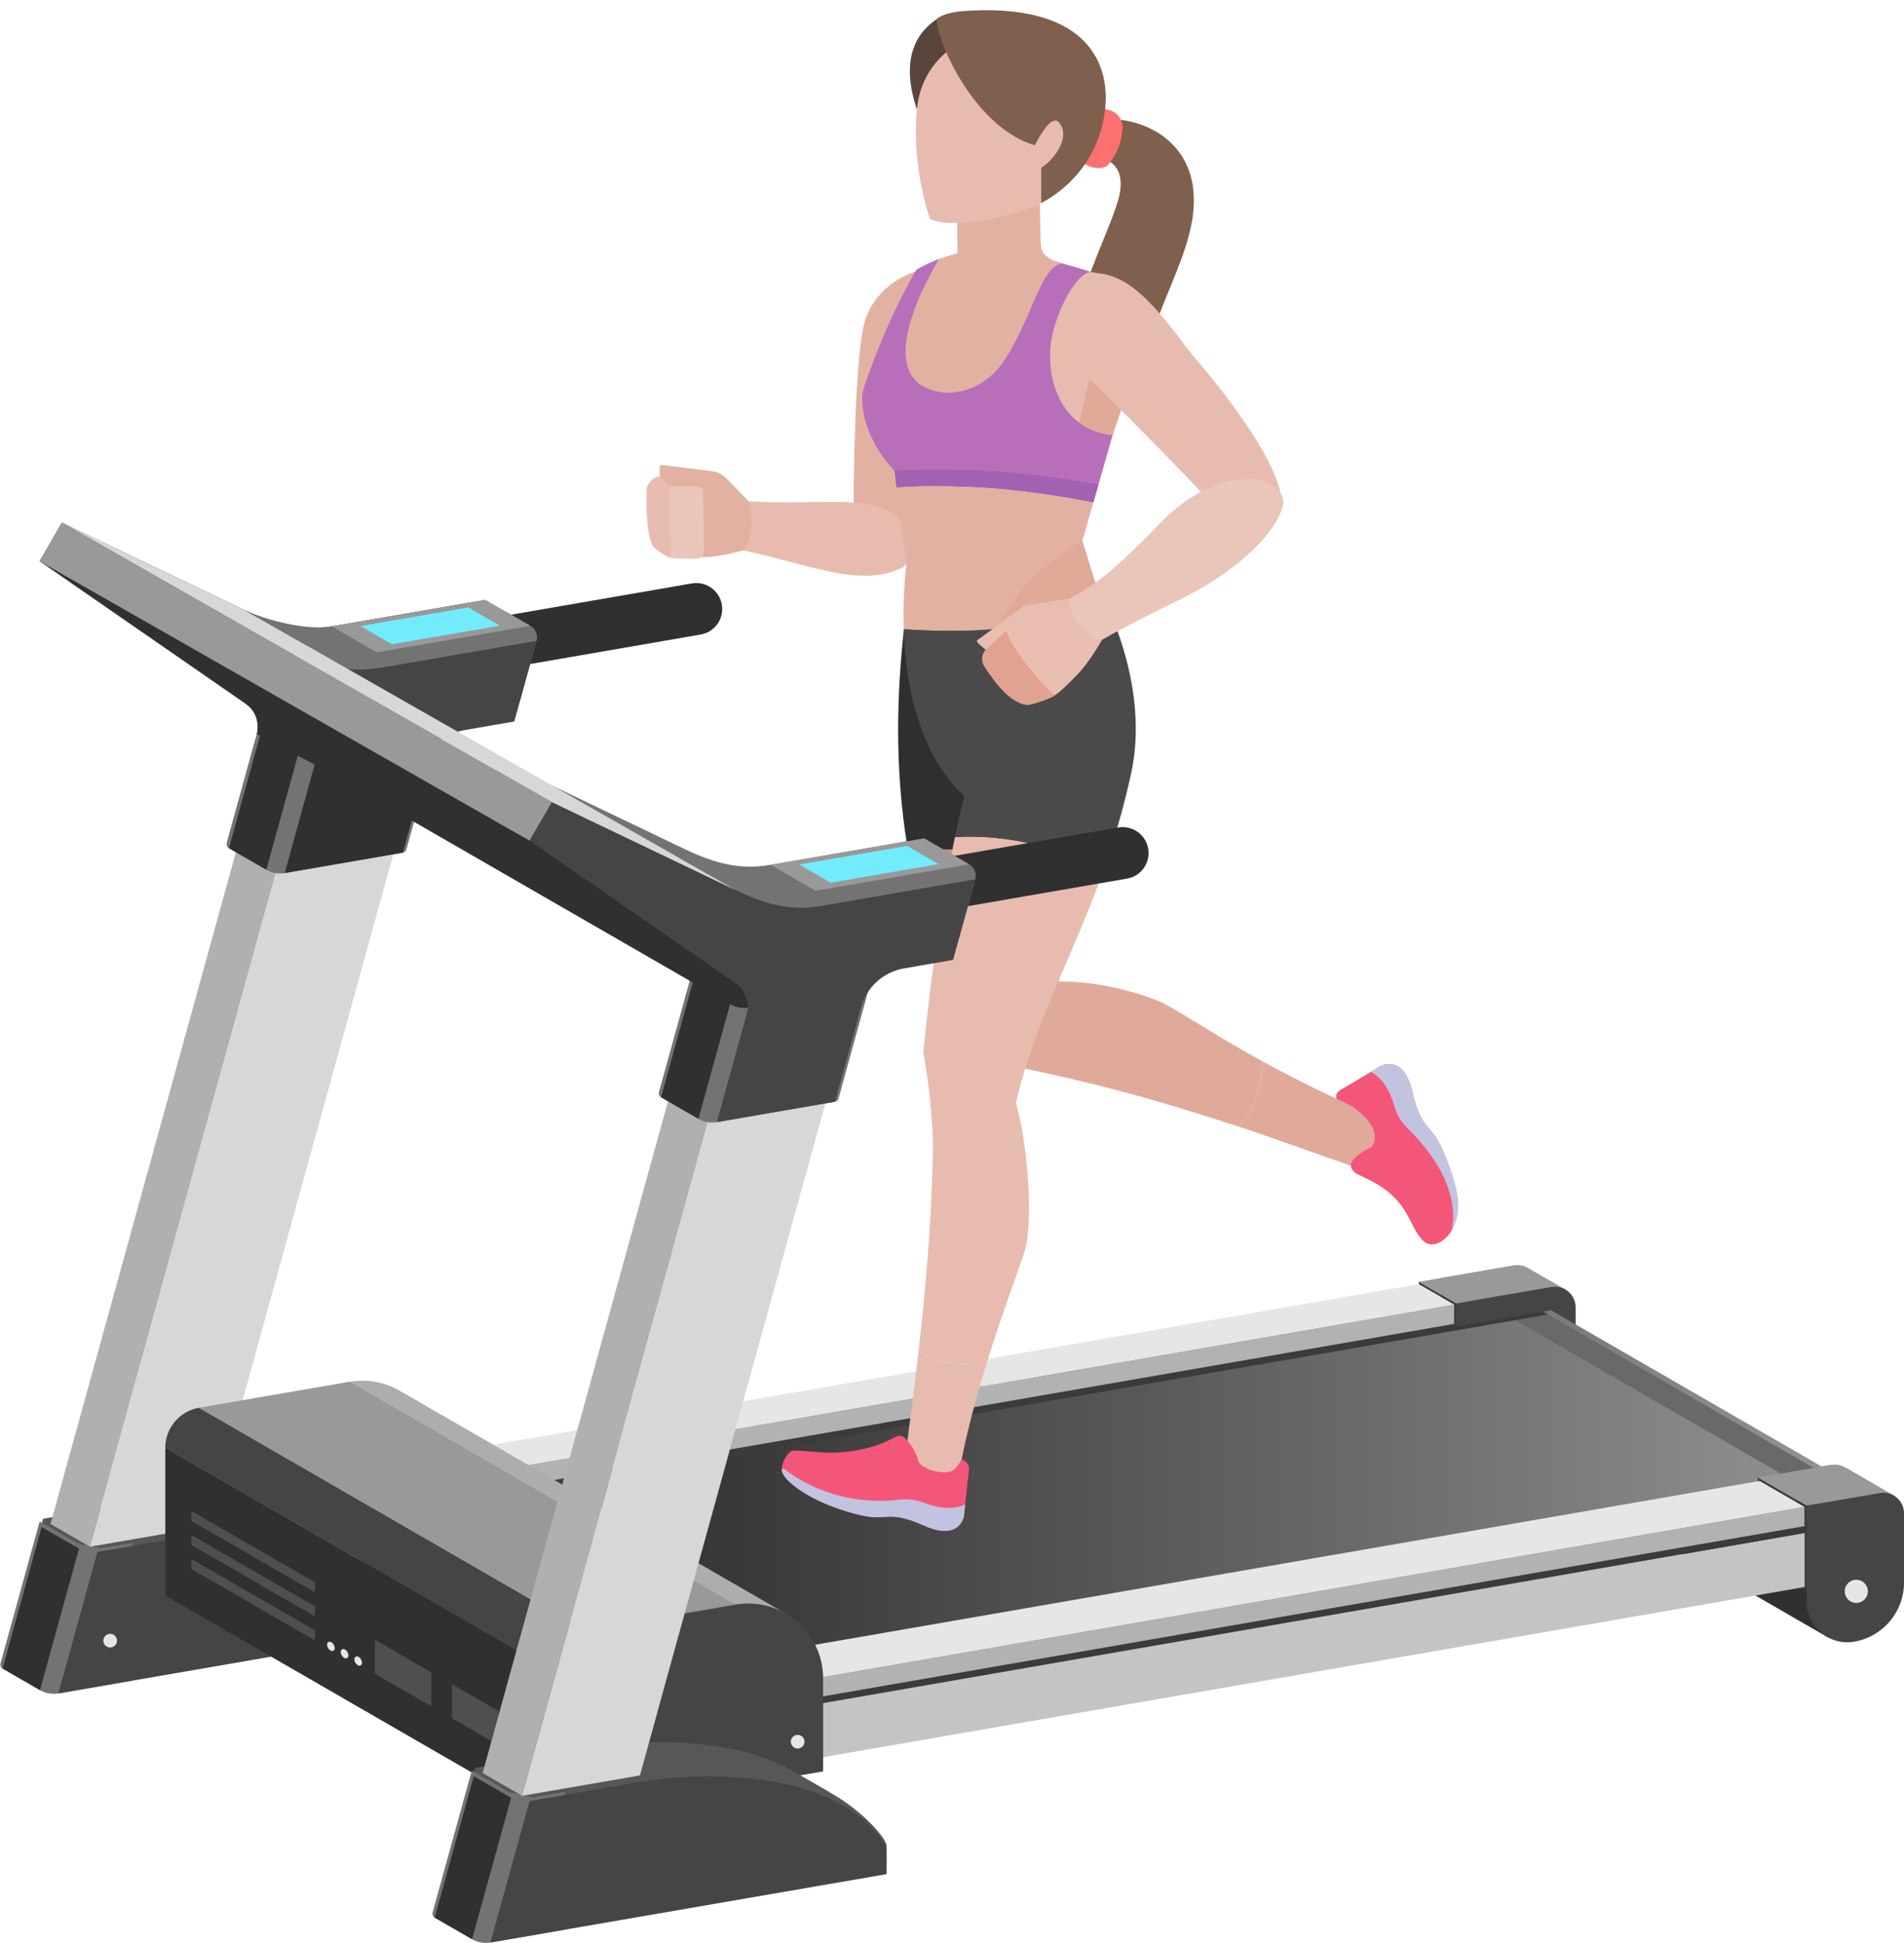 <?xml version="1.0" encoding="UTF-8"?><svg xmlns="http://www.w3.org/2000/svg" xmlns:xlink="http://www.w3.org/1999/xlink" height="571.5" preserveAspectRatio="xMidYMid meet" version="1.0" viewBox="-0.1 -3.0 560.1 571.5" width="560.1" zoomAndPan="magnify"><defs><clipPath id="a"><path d="M 59 381 L 546 381 L 546 503 L 59 503 Z M 59 381"/></clipPath><clipPath id="b"><path d="M 455.273 381.887 L 59.031 450.582 L 148.848 502.438 L 545.094 433.742 Z M 455.273 381.887"/></clipPath><clipPath id="c"><path d="M 455.273 381.887 L 59.031 450.582 L 148.848 502.438 L 545.094 433.742 L 455.273 381.887"/></clipPath><clipPath id="e"><path d="M 531 436 L 560.012 436 L 560.012 481 L 531 481 Z M 531 436"/></clipPath><clipPath id="f"><path d="M 127 517 L 167 517 L 167 568.5 L 127 568.5 Z M 127 517"/></clipPath><clipPath id="g"><path d="M 144 519 L 261 519 L 261 568.5 L 144 568.5 Z M 144 519"/></clipPath><linearGradient gradientTransform="translate(59.03 442.163) scale(486.061)" gradientUnits="userSpaceOnUse" id="d" x1="0" x2="1" xlink:actuate="onLoad" xlink:show="other" xlink:type="simple" xmlns:xlink="http://www.w3.org/1999/xlink" y1="0" y2="0"><stop offset="0" stop-color="#272525"/><stop offset=".125" stop-color="#272525"/><stop offset=".141" stop-color="#272525"/><stop offset=".148" stop-color="#272525"/><stop offset=".156" stop-color="#282626"/><stop offset=".164" stop-color="#282626"/><stop offset=".172" stop-color="#292727"/><stop offset=".18" stop-color="#2a2828"/><stop offset=".188" stop-color="#2b2929"/><stop offset=".195" stop-color="#2b292a"/><stop offset=".203" stop-color="#2c2a2a"/><stop offset=".211" stop-color="#2d2b2b"/><stop offset=".219" stop-color="#2e2c2c"/><stop offset=".227" stop-color="#2f2d2d"/><stop offset=".234" stop-color="#302e2e"/><stop offset=".242" stop-color="#302e2f"/><stop offset=".25" stop-color="#312f2f"/><stop offset=".258" stop-color="#323030"/><stop offset=".266" stop-color="#333131"/><stop offset=".273" stop-color="#343232"/><stop offset=".281" stop-color="#353333"/><stop offset=".289" stop-color="#363434"/><stop offset=".297" stop-color="#373535"/><stop offset=".305" stop-color="#383636"/><stop offset=".313" stop-color="#393737"/><stop offset=".32" stop-color="#393738"/><stop offset=".328" stop-color="#3a3839"/><stop offset=".336" stop-color="#3b393a"/><stop offset=".344" stop-color="#3c3a3a"/><stop offset=".352" stop-color="#3d3b3b"/><stop offset=".359" stop-color="#3e3c3c"/><stop offset=".367" stop-color="#3f3d3d"/><stop offset=".375" stop-color="#403e3e"/><stop offset=".383" stop-color="#413f3f"/><stop offset=".391" stop-color="#424040"/><stop offset=".398" stop-color="#434141"/><stop offset=".406" stop-color="#444242"/><stop offset=".414" stop-color="#454343"/><stop offset=".422" stop-color="#464444"/><stop offset=".426" stop-color="#474545"/><stop offset=".43" stop-color="#474546"/><stop offset=".434" stop-color="#484646"/><stop offset=".438" stop-color="#484647"/><stop offset=".441" stop-color="#494747"/><stop offset=".445" stop-color="#494748"/><stop offset=".449" stop-color="#4a4848"/><stop offset=".453" stop-color="#4a4849"/><stop offset=".457" stop-color="#4b4949"/><stop offset=".461" stop-color="#4b494a"/><stop offset=".465" stop-color="#4c4a4a"/><stop offset=".469" stop-color="#4c4a4b"/><stop offset=".473" stop-color="#4d4b4b"/><stop offset=".477" stop-color="#4d4b4c"/><stop offset=".48" stop-color="#4e4c4c"/><stop offset=".484" stop-color="#4e4c4d"/><stop offset=".488" stop-color="#4f4d4d"/><stop offset=".492" stop-color="#4f4d4e"/><stop offset=".496" stop-color="#504e4e"/><stop offset=".5" stop-color="#504e4f"/><stop offset=".504" stop-color="#514f4f"/><stop offset=".508" stop-color="#525050"/><stop offset=".512" stop-color="#525050"/><stop offset=".516" stop-color="#535151"/><stop offset=".52" stop-color="#535151"/><stop offset=".523" stop-color="#545252"/><stop offset=".527" stop-color="#545252"/><stop offset=".531" stop-color="#555353"/><stop offset=".535" stop-color="#555354"/><stop offset=".539" stop-color="#565454"/><stop offset=".543" stop-color="#565455"/><stop offset=".547" stop-color="#575555"/><stop offset=".551" stop-color="#575556"/><stop offset=".555" stop-color="#585656"/><stop offset=".559" stop-color="#585657"/><stop offset=".563" stop-color="#595757"/><stop offset=".566" stop-color="#595758"/><stop offset=".57" stop-color="#5a5858"/><stop offset=".574" stop-color="#5a5859"/><stop offset=".578" stop-color="#5b5959"/><stop offset=".582" stop-color="#5b595a"/><stop offset=".586" stop-color="#5c5a5a"/><stop offset=".59" stop-color="#5c5a5b"/><stop offset=".594" stop-color="#5d5b5b"/><stop offset=".598" stop-color="#5d5b5c"/><stop offset=".602" stop-color="#5e5c5c"/><stop offset=".605" stop-color="#5e5c5d"/><stop offset=".609" stop-color="#5f5d5e"/><stop offset=".613" stop-color="#605e5e"/><stop offset=".617" stop-color="#605e5f"/><stop offset=".621" stop-color="#615f5f"/><stop offset=".625" stop-color="#615f60"/><stop offset=".629" stop-color="#626060"/><stop offset=".633" stop-color="#626061"/><stop offset=".637" stop-color="#636161"/><stop offset=".641" stop-color="#636162"/><stop offset=".645" stop-color="#646262"/><stop offset=".648" stop-color="#646263"/><stop offset=".652" stop-color="#656363"/><stop offset=".656" stop-color="#656364"/><stop offset=".66" stop-color="#666464"/><stop offset=".664" stop-color="#666465"/><stop offset=".668" stop-color="#676566"/><stop offset=".672" stop-color="#686666"/><stop offset=".676" stop-color="#686667"/><stop offset=".68" stop-color="#696767"/><stop offset=".684" stop-color="#696768"/><stop offset=".688" stop-color="#6a6868"/><stop offset=".691" stop-color="#6a6869"/><stop offset=".695" stop-color="#6b6969"/><stop offset=".699" stop-color="#6b696a"/><stop offset=".703" stop-color="#6c6a6a"/><stop offset=".707" stop-color="#6c6a6b"/><stop offset=".711" stop-color="#6d6b6c"/><stop offset=".715" stop-color="#6d6b6c"/><stop offset=".719" stop-color="#6e6c6d"/><stop offset=".723" stop-color="#6f6d6d"/><stop offset=".727" stop-color="#6f6d6e"/><stop offset=".73" stop-color="#706e6e"/><stop offset=".734" stop-color="#706e6f"/><stop offset=".738" stop-color="#716f6f"/><stop offset=".742" stop-color="#716f70"/><stop offset=".746" stop-color="#727070"/><stop offset=".75" stop-color="#727071"/><stop offset=".754" stop-color="#737172"/><stop offset=".758" stop-color="#737172"/><stop offset=".762" stop-color="#747273"/><stop offset=".766" stop-color="#757373"/><stop offset=".77" stop-color="#757374"/><stop offset=".773" stop-color="#767474"/><stop offset=".777" stop-color="#767475"/><stop offset=".781" stop-color="#777575"/><stop offset=".785" stop-color="#777576"/><stop offset=".789" stop-color="#787677"/><stop offset=".793" stop-color="#787677"/><stop offset=".797" stop-color="#797778"/><stop offset=".801" stop-color="#797778"/><stop offset=".805" stop-color="#7a7879"/><stop offset=".809" stop-color="#7b7979"/><stop offset=".813" stop-color="#7b797a"/><stop offset=".816" stop-color="#7c7a7a"/><stop offset=".82" stop-color="#7c7a7b"/><stop offset=".824" stop-color="#7d7b7c"/><stop offset=".828" stop-color="#7d7b7c"/><stop offset=".832" stop-color="#7e7c7d"/><stop offset=".836" stop-color="#7e7c7d"/><stop offset=".84" stop-color="#7f7d7e"/><stop offset=".844" stop-color="#807e7e"/><stop offset=".848" stop-color="#807e7f"/><stop offset=".852" stop-color="#817f7f"/><stop offset=".855" stop-color="#817f80"/><stop offset=".859" stop-color="#828081"/><stop offset=".863" stop-color="#828081"/><stop offset=".867" stop-color="#838182"/><stop offset=".871" stop-color="#838182"/><stop offset=".875" stop-color="#848283"/><stop offset=".879" stop-color="#858383"/><stop offset=".883" stop-color="#858384"/><stop offset=".887" stop-color="#868484"/><stop offset=".891" stop-color="#868485"/><stop offset=".895" stop-color="#878586"/><stop offset=".898" stop-color="#878586"/><stop offset=".902" stop-color="#888687"/><stop offset=".906" stop-color="#888687"/><stop offset=".91" stop-color="#898788"/><stop offset=".914" stop-color="#8a8888"/><stop offset=".918" stop-color="#8a8889"/><stop offset=".922" stop-color="#8b898a"/><stop offset=".926" stop-color="#8b898a"/><stop offset=".93" stop-color="#8c8a8b"/><stop offset=".934" stop-color="#8c8a8b"/><stop offset=".938" stop-color="#8d8b8c"/><stop offset=".941" stop-color="#8d8b8c"/><stop offset=".945" stop-color="#8e8c8d"/><stop offset=".949" stop-color="#8f8d8e"/><stop offset=".953" stop-color="#8f8d8e"/><stop offset=".957" stop-color="#908e8f"/><stop offset=".961" stop-color="#908e8f"/><stop offset=".965" stop-color="#918f90"/><stop offset=".969" stop-color="#918f90"/><stop offset=".973" stop-color="#929091"/><stop offset=".977" stop-color="#939192"/><stop offset=".98" stop-color="#939192"/><stop offset=".984" stop-color="#949293"/><stop offset=".988" stop-color="#949293"/><stop offset=".992" stop-color="#959394"/><stop offset=".996" stop-color="#959394"/><stop offset="1" stop-color="#969495"/></linearGradient></defs><g><g><path d="M 226.59 251.383 C 217.664 252.926 210.254 251.074 201.043 246.629 L 147.215 220.855 L 140.668 232.207 L 201.348 274.195 C 204.203 276.172 205.5 279.742 204.574 283.098 L 195.77 315.004 L 230.531 309.004 L 238.203 281.203 C 239.84 275.277 244.746 270.832 250.801 269.785 L 265.258 267.289 L 271.801 243.578 L 226.59 251.383" fill="#737373"/></g><g><path d="M 97.477 181.254 C 88.551 182.797 82.035 181.227 71.93 176.5 L 18.102 150.727 L 11.559 162.078 L 72.234 204.066 C 75.094 206.043 76.391 209.613 75.465 212.965 L 66.656 244.871 L 101.422 238.871 L 109.094 211.074 C 110.727 205.148 115.637 200.699 121.691 199.656 L 136.145 197.16 L 142.688 173.449 L 97.477 181.254" fill="#303030"/></g><g><path d="M 119.516 452.535 C 115.68 450.129 105.711 444.531 105.711 444.531 C 83.191 431.73 48.562 437.48 48.562 437.48 L 12.582 443.738 L 1.094 485.359 L 20.254 482.043 L 17.07 493.566 L 133.594 473.457 L 133.594 466.68 C 133.594 464.625 127.348 457.453 119.516 452.535" fill="#575757"/></g><g><path d="M 38.891 450.871 L 29.609 452.477 L 22.551 450.91 L 11.559 444.562 L 0.07 486.184 C -0.109 486.758 0.043 487.445 0.66 487.801 L 11.656 494.148 C 13.293 495.094 15.211 495.434 17.07 495.113 L 38.891 491.348 L 38.891 450.871" fill="#737373"/></g><g><path d="M 0.66 487.801 L 11.656 494.148 L 23.141 452.527 L 12.148 446.18 L 0.66 487.801" fill="#303030"/></g><g><path d="M 83.918 194.664 L 14.758 445.27 L 26.352 451.965 L 95.512 201.355 L 83.918 194.664" fill="#b0b0b0"/></g><g><path d="M 63.32 447.492 L 28.559 453.492 L 17.07 495.113 L 133.594 475 L 133.594 468.227 C 133.594 467.27 133.281 466.348 132.734 465.566 C 114.238 439.184 63.32 447.492 63.32 447.492" fill="#454545"/></g><g><path d="M 95.512 201.355 L 26.352 451.965 L 61.031 445.977 L 127.195 206.23 L 95.512 201.355" fill="#d7d7d7"/></g><g><path d="M 96.195 211.164 L 89.141 209.598 L 78.145 203.25 L 66.656 244.871 C 66.477 245.445 66.629 246.133 67.246 246.492 L 78.242 252.84 C 79.879 253.785 81.797 254.125 83.656 253.805 L 118.418 247.805 C 119.043 247.695 119.418 247.219 119.496 246.695 L 130.957 205.164 L 96.195 211.164" fill="#737373"/></g><g><path d="M 67.246 246.492 L 78.242 252.84 L 89.727 211.219 L 78.734 204.871 L 67.246 246.492" fill="#303030"/></g><g><path d="M 110.59 206.914 C 96.652 200.07 83.051 192.582 69.383 185.227 C 62.676 181.617 55.969 178.168 49.781 173.691 C 44.309 169.73 39.176 165.328 34.098 160.875 C 33.359 160.227 32.617 159.609 31.871 159.008 L 28.559 171.008 L 89.234 212.996 C 92.094 214.977 93.391 218.543 92.465 221.895 L 83.656 253.805 L 118.418 247.805 L 126.09 220.004 C 126.625 218.062 127.52 216.289 128.68 214.73 C 122.453 212.504 116.539 209.84 110.59 206.914" fill="#303030"/></g><g><path d="M 203.422 168.609 L 148.859 178.051 L 144.371 194.305 L 206.023 183.645 C 209.68 183.012 212.352 179.84 212.352 176.129 C 212.352 171.395 208.086 167.805 203.422 168.609" fill="#303030"/></g><g><path d="M 460.656 376.465 L 449.598 370.109 L 421.613 374.941 L 432.637 381.305 L 460.656 376.465" fill="#999"/></g><g><path d="M 437.703 412.934 C 430.375 414.195 423.672 408.555 423.672 401.117 L 423.672 372.941 L 445.246 369.219 C 448.957 368.574 452.348 371.434 452.348 375.195 L 452.348 395.543 C 452.348 404.133 446.164 411.473 437.703 412.934" fill="#999"/></g><g><path d="M 448.762 419.289 C 441.434 420.555 434.734 414.91 434.734 407.473 L 434.734 379.297 L 456.309 375.57 C 460.016 374.934 463.406 377.789 463.406 381.551 L 463.406 401.898 C 463.406 410.484 457.227 417.828 448.762 419.289" fill="#454545"/></g><g><path d="M 545.656 451.508 L 516.984 456.457 L 516.984 431.617 L 538.559 427.895 C 542.266 427.254 545.656 430.109 545.656 433.871 L 545.656 451.508" fill="#999"/></g><g><path d="M 537.727 478.688 L 547.023 458.473 L 457.203 406.621 L 447.906 426.836 L 537.727 478.688" fill="#303030"/></g><g><path d="M 530.773 463.746 L 517.543 456.105 L 517.543 456.781 L 530.773 464.418 L 530.773 463.746" fill="#3b3b3b"/></g><g><path d="M 558.281 459.043 L 162.039 527.738 L 162.039 511.848 L 558.281 443.152 L 558.281 459.043" fill="#c4c4c4"/></g><g clip-path="url(#a)"><g clip-path="url(#b)"><g clip-path="url(#c)"><path d="M 59.031 381.887 L 59.031 502.438 L 545.094 502.438 L 545.094 381.887 Z M 59.031 381.887" fill="url(#d)"/></g></g></g><g><path d="M 535.414 437.18 L 545.094 435.508 L 455.273 383.652 L 445.598 385.324 L 535.414 437.18" fill="#696969"/></g><g><path d="M 545.09 435.508 L 545.09 444.113 L 148.848 512.809 L 148.848 504.203 L 545.09 435.508" fill="#b0b0b0"/></g><g><path d="M 455.273 383.652 L 444.773 377.621 L 48.531 446.316 L 59.031 452.348 L 455.273 383.652" fill="#3b3b3b"/></g><g><path d="M 558.281 443.152 L 545.09 435.508 L 148.848 504.203 L 162.039 511.848 L 558.281 443.152" fill="#3b3b3b"/></g><g><path d="M 427.723 380.758 L 427.723 386.406 L 59.031 450.348 L 59.031 444.699 L 427.723 380.758" fill="#b2b2b2"/></g><g><path d="M 530.773 445.898 L 162.039 509.848 L 162.039 504.195 L 530.773 440.25 L 530.773 445.898" fill="#b2b2b2"/></g><g><path d="M 148.848 502.203 L 162.039 509.848 L 162.039 504.195 L 148.848 496.551 L 148.848 502.203" fill="#ccc"/></g><g><path d="M 48.531 444.316 L 59.031 450.348 L 59.031 444.699 L 48.531 438.664 L 48.531 444.316" fill="#ccc"/></g><g><path d="M 456.309 375.57 L 445.246 369.219 L 417.266 374.047 L 428.285 380.41 L 456.309 375.57" fill="#999"/></g><g><path d="M 552.906 436.176 L 538.598 427.887 L 516.984 431.617 L 531.332 439.902 L 552.906 436.176" fill="#999"/></g><g><path d="M 557.32 437.059 L 543.012 428.77 L 521.398 432.5 L 535.746 440.785 L 557.32 437.059" fill="#999"/></g><g><path d="M 59.031 444.699 L 427.723 380.758 L 417.266 374.719 L 48.531 438.664 L 59.031 444.699" fill="#e6e6e6"/></g><g><path d="M 517.543 440.125 L 517.543 431.941 L 516.984 431.617 L 516.984 440.125 L 517.543 440.125" fill="#3b3b3b"/></g><g><path d="M 162.039 504.195 L 530.773 440.25 L 517.543 432.613 L 148.848 496.551 L 162.039 504.195" fill="#e6e6e6"/></g><g><path d="M 456.309 375.57 L 456.309 382.375 L 428.285 387.215 L 428.285 380.41 L 456.309 375.57" fill="#454545"/></g><g clip-path="url(#e)"><path d="M 545.363 479.895 C 538.035 481.156 531.332 475.516 531.332 468.078 L 531.332 439.902 L 552.906 436.176 C 556.617 435.535 560.008 438.395 560.008 442.156 L 560.008 462.504 C 560.008 471.09 553.824 478.434 545.363 479.895" fill="#454545"/></g><g><path d="M 530.773 439.578 L 517.543 431.941 L 517.543 432.613 L 530.773 440.25 L 530.773 439.578" fill="#3b3b3b"/></g><g><path d="M 427.723 380.086 L 417.266 374.047 L 417.266 374.719 L 427.723 380.758 L 427.723 380.086" fill="#3b3b3b"/></g><g><path d="M 530.773 464.418 L 531.332 464.742 L 531.332 439.902 L 530.773 439.578 L 530.773 464.418" fill="#3b3b3b"/></g><g><path d="M 231.344 471.809 L 117.879 406.305 C 113.527 403.672 108.23 402.508 102.742 403.457 L 58.438 411.105 C 52.715 412.094 48.531 417.059 48.531 422.867 L 48.531 466.324 L 127.742 452.652 L 177.133 481.168 L 231.344 471.809" fill="#adadad"/></g><g><path d="M 171.949 476.637 L 58.438 411.105 C 52.715 412.094 48.531 417.059 48.531 422.867 L 162.039 488.398 C 162.039 482.59 166.223 477.621 171.949 476.637" fill="#454545"/></g><g><path d="M 48.531 466.324 L 162.039 531.855 L 162.039 488.398 L 48.531 422.867 L 48.531 466.324" fill="#303030"/></g><g><path d="M 97.301 480.012 C 96.777 479.707 96.121 480.094 96.121 480.699 C 96.125 481.461 96.531 482.164 97.195 482.543 C 97.719 482.848 98.367 482.465 98.367 481.863 C 98.367 481.098 97.961 480.395 97.301 480.012" fill="#e6e6e6"/></g><g><path d="M 101.316 482.168 C 100.789 481.863 100.137 482.246 100.137 482.855 C 100.141 483.617 100.547 484.32 101.211 484.703 C 101.73 485 102.387 484.621 102.387 484.02 C 102.387 483.254 101.977 482.547 101.316 482.168" fill="#e6e6e6"/></g><g><path d="M 105.332 484.324 C 104.809 484.02 104.152 484.402 104.152 485.008 C 104.156 485.773 104.562 486.477 105.227 486.855 C 105.746 487.156 106.398 486.777 106.398 486.172 C 106.398 485.41 105.992 484.707 105.332 484.324" fill="#e6e6e6"/></g><g><path d="M 126.789 488.91 L 110.188 479.328 L 110.188 489.332 L 126.789 498.914 L 126.789 488.91" fill="#4f4f4f"/></g><g><path d="M 132.836 492.402 L 132.836 502.406 L 146.582 510.344 L 146.582 500.34 L 132.836 492.402" fill="#4f4f4f"/></g><g><path d="M 56.184 444.387 L 92.578 465.398 L 92.578 462.457 L 56.184 441.445 L 56.184 444.387" fill="#4f4f4f"/></g><g><path d="M 56.184 451.449 L 92.578 472.461 L 92.578 469.52 L 56.184 448.508 L 56.184 451.449" fill="#4f4f4f"/></g><g><path d="M 56.184 458.512 L 92.578 479.523 L 92.578 476.582 L 56.184 455.566 L 56.184 458.512" fill="#4f4f4f"/></g><g><path d="M 102.742 403.457 L 216.25 468.988 L 171.949 476.637 L 58.438 411.105 L 102.742 403.457" fill="#999"/></g><g><path d="M 216.25 468.988 L 171.949 476.637 C 166.223 477.621 162.039 482.59 162.039 488.398 L 162.039 531.855 L 242.035 518.047 L 242.035 490.703 C 242.035 477.035 229.719 466.664 216.25 468.988" fill="#454545"/></g><g><path d="M 427.723 386.891 L 428.285 387.215 L 428.285 380.41 L 427.723 380.086 L 427.723 386.891" fill="#3b3b3b"/></g><g><path d="M 364.23 328.383 C 370.312 321.855 371.215 314.109 371.273 309.188 C 380.148 314.059 392.664 320.324 402.359 324.285 C 403.43 326.035 406.605 330.711 403.082 337.27 C 400.578 341.93 399.699 340.742 399.699 340.742 C 387.254 336.418 373.797 331.512 364.23 328.383" fill="#e0aa9a"/></g><g><path d="M 313.953 243.223 C 313.957 235.879 313.359 227.242 311.551 215.879 C 311.551 215.879 301.922 176.277 265.836 181.82 C 263.707 201.391 263.047 222.449 266.758 245.812 C 274.879 247.457 289.199 247.938 313.953 243.223" fill="#2f2f2f"/></g><g><path d="M 313.953 243.223 C 289.199 247.938 274.879 247.457 266.758 245.812 C 269.262 261.59 273.754 278.414 281.141 296.547 C 283.723 302.883 288.918 307.152 295.098 310.098 C 299.988 312.426 312.27 306.938 311.562 290.816 C 310.66 270.262 313.941 260.254 313.953 243.223" fill="#ca947f"/></g><g><path d="M 364.23 328.383 C 323.348 315.02 309.777 313.512 288.355 308.332 L 292.27 288.867 C 304.473 284.09 323.031 284.453 340.91 291.52 C 344.559 292.965 356.426 301.031 371.273 309.188 C 371.215 314.109 370.312 321.855 364.23 328.383" fill="#e0aa9a"/></g><g><path d="M 350.66 61.371 C 354.84 34.258 327.703 29.133 320.461 33.465 C 314.711 36.902 320.324 38.547 319.559 40.734 C 319.559 40.734 320.152 42.352 320.484 42.41 C 327.059 43.516 331.035 46.648 329.078 54.949 C 327 62.734 321.953 72.246 318.008 85.062 C 309.77 111.824 342.836 117.832 342.836 117.832 C 328.773 102.27 347.535 81.629 350.66 61.371" fill="#7f604c"/></g><g><path d="M 330.102 35.297 C 329.766 37.75 329.176 41.512 326.047 45.273 C 325.145 46.363 323.703 46.559 322.301 46.383 C 320.98 46.223 319.504 45.871 318.328 44.555 C 318.328 44.555 323.469 32.438 323.766 29.094 C 323.766 29.094 324.965 28.863 326.816 29.586 C 329.094 30.473 330.434 32.875 330.102 35.297" fill="#fd7072"/></g><g><path d="M 315.609 75.543 C 308.441 73.707 306.57 72.07 306.203 69.859 C 305.809 67.461 305.641 51.949 306.129 45.609 L 281.371 49.648 L 281.578 73.531 C 281.578 73.531 281.699 75.984 278.137 78.633 C 276.375 79.941 274.82 81.098 273.391 82.152 L 315.609 75.543" fill="#e3b1a2"/></g><g><path d="M 295.129 2.566 C 295.129 2.566 282.039 -2.957 273.926 3.754 C 257.5 17.336 277.988 45.375 277.988 45.375 C 277.988 45.375 301.793 20.07 295.129 2.566" fill="#59453b"/></g><g><path d="M 269.656 28.93 C 269.707 28.449 269.766 27.98 269.836 27.52 C 271.48 16.418 280.23 8.191 290.824 6.996 C 298.434 6.133 303.684 8.215 306.367 9.723 C 313.66 13.336 318.297 21.262 318.039 29.703 C 318.215 32.023 321.152 36.988 315.523 46.699 L 306.203 56.707 C 296.973 61.379 278.734 64.359 273.5 61.414 C 272.641 59.309 268.008 44.324 269.656 28.93" fill="#e7bcaf"/></g><g><path d="M 282.836 0.289 C 318.406 -2.422 326.359 14.535 325.051 28.52 C 323.133 48.969 306.203 56.707 306.203 56.707 L 306.203 40.176 C 306.203 40.176 306.766 40.355 305.949 40.176 C 286.941 35.949 275.168 8.656 275.52 2.535 C 277.066 1.078 281.184 0.414 282.836 0.289" fill="#7f604c"/></g><g><path d="M 311.32 32.926 C 315.961 37.785 307.43 47.34 304.023 46.969 C 301.281 46.668 303.176 42.09 303.176 42.09 C 303.176 42.09 308.492 29.961 311.32 32.926" fill="#e7bcaf"/></g><g><path d="M 252.355 158.301 C 256.512 148.363 268.828 163.043 269.559 152.332 L 271.922 108.734 C 272.449 98.586 285.805 76.996 275.207 76.109 C 268.062 75.512 257.172 81.41 254.246 91.73 C 252.27 98.715 251.039 121.27 250.969 150.316 C 250.934 164.508 249.785 164.445 252.355 158.301" fill="#e3b1a2"/></g><g><path d="M 212.57 143.598 L 211.426 157.672 C 234.41 161.031 251.027 170.621 264.863 164.184 C 267.66 162.883 268.941 159.547 267.906 156.641 C 265.352 149.449 263.684 144.277 242.539 144.641 C 231.625 144.824 220.891 145.027 212.57 143.598" fill="#e7bcaf"/></g><g><path d="M 270.098 394.422 C 277.707 399.082 285.477 398.422 290.312 397.496 C 287.309 407.164 284.371 417.852 282.426 428.145 C 280.922 429.539 276.977 433.586 269.848 431.445 C 264.777 429.922 265.766 428.82 265.766 428.82 C 267.523 415.762 268.941 404.422 270.098 394.422" fill="#e7bcaf"/></g><g><path d="M 270.098 394.422 C 275.031 351.699 274.09 333.633 274.891 311.605 L 294.742 311.559 C 301.859 322.562 304.18 353.719 301.562 364.219 C 300.547 368.004 295.34 381.316 290.312 397.496 C 285.477 398.422 277.707 399.082 270.098 394.422" fill="#e7bcaf"/></g><g><path d="M 242.324 439.176 C 237.062 436.926 232.777 434.227 230.133 430.406 C 229.039 428.836 231.18 424.312 232.984 423.699 C 235.938 423.516 241.531 424.531 246.258 424.258 C 251.262 423.965 257.156 422.895 261.961 420.336 C 264.07 419.215 264.902 419.004 265.879 419.852 C 265.879 419.852 268.758 422.098 270.035 426.719 C 270.562 428.617 275.66 430.629 279.168 429.922 C 281.352 429.48 282.762 426.215 282.762 426.215 C 283.746 426.629 285.156 427.645 284.949 429.34 C 284.266 434.941 283.504 442.816 283.504 442.816 C 283.504 442.816 282.406 450.484 271.914 445.836 C 261.422 441.184 261.168 444.219 254.441 442.969 C 251.348 442.395 246.805 441.094 242.324 439.176" fill="#f45679"/></g><g><path d="M 283.504 442.816 C 283.504 442.816 283.543 441.512 283.855 439.531 C 282.402 440.238 278.414 441.598 271.852 439.082 C 269.832 438.309 267.668 437.938 265.512 438.035 C 265.117 438.051 264.75 438.102 264.418 438.141 C 243.531 440.516 230.648 429.059 230.637 429.055 C 229.316 428.727 230.02 430.547 230.973 431.699 C 233.273 434.492 238.68 437.617 242.32 439.176 C 246.805 441.094 251.348 442.395 254.441 442.969 C 261.168 444.219 261.422 441.184 271.914 445.836 C 282.406 450.484 283.504 442.816 283.504 442.816" fill="#c2c3e0"/></g><g><path d="M 280.809 243.238 C 274.316 274.52 271.52 306.699 271.52 306.699 C 271.52 306.699 275.023 324.664 274.277 341.105 C 274.277 341.105 293.551 342.672 299.027 320.23 C 304.848 296.395 315.281 278.664 324.07 254.207 C 307.258 242.852 288.129 242.77 280.809 243.238" fill="#e7bcaf"/></g><g><path d="M 284.547 140.219 C 299.746 140.789 314.527 143.426 321.52 144.832 L 327.203 124.988 L 321.645 77.223 C 321.645 77.223 317.664 75.957 312.27 74.426 C 300.328 75.332 304.234 90.676 293.965 104.508 C 283.254 118.934 265.059 105.977 267.066 95.82 C 268.828 86.91 274.613 75.973 276.203 73.113 C 270.98 75.238 269.418 76.402 269.418 76.402 C 269.418 76.402 259.898 92.496 253.605 112.426 C 252.672 125.543 263.047 135.5 263.047 135.5 L 263.664 140.395 C 266.832 140.141 273.551 139.809 284.547 140.219" fill="#b86fba"/></g><g><path d="M 263.047 135.5 L 263.664 140.395 C 266.832 140.141 273.551 139.809 284.547 140.219 C 299.746 140.789 314.527 143.426 321.52 144.832 L 323.035 139.527 C 314.234 137.922 300.535 135.832 286.504 135.305 C 274.152 134.844 266.605 135.215 263.047 135.5" fill="#a361b2"/></g><g><path d="M 324.148 172.023 C 322.812 169.316 321.887 167.773 321.887 167.773 L 318.281 156.125 L 321.52 144.832 C 314.527 143.426 299.746 140.789 284.547 140.219 C 273.551 139.809 266.832 140.141 263.664 140.395 L 266.539 163.117 C 266.539 163.117 265.387 171.156 265.754 182.105 C 301.785 184.5 317.703 176.984 324.148 172.023" fill="#e3b1a2"/></g><g><path d="M 324.148 172.023 C 322.812 169.316 321.887 167.773 321.887 167.773 L 318.281 156.125 C 318.281 156.125 301.145 164.785 293.016 181.918 C 310.469 180.219 319.637 175.496 324.148 172.023" fill="#e0a998"/></g><g><path d="M 324.148 172.023 C 317.703 176.984 301.785 184.5 265.754 182.105 C 266.27 197.402 269.762 218.391 283.535 231.137 C 282.559 235.105 281.652 239.164 280.809 243.238 C 288.129 242.77 307.258 242.852 324.07 254.207 C 327.227 245.418 330.176 235.77 332.617 224.648 C 337.445 202.652 328.551 180.945 324.148 172.023" fill="#4a4a4a"/></g><g><path d="M 321.023 77.062 C 317.617 76.688 311.887 85.25 309.496 95.379 C 307.211 105.07 309.973 123.062 327.203 124.988 C 330.902 114.148 336.516 95.508 335.41 90.664 C 332.789 79.125 323.891 77.383 321.023 77.062" fill="#e7bcaf"/></g><g><path d="M 317.402 121.324 C 319.969 123.211 323.188 124.539 327.203 124.988 C 330.441 115.5 336.945 96.125 336.707 88.645 C 331.57 89.68 326.395 91.773 323.359 93.828 C 318.148 97.355 322.402 101.441 319.887 110.301 C 319.887 110.301 318.891 114.836 317.402 121.324" fill="#e0a998"/></g><g><path d="M 376.91 145.707 L 363.883 154.148 C 360.172 147.492 320.73 108.754 320.73 108.754 C 314.484 101.988 314.234 110.918 313.945 104.633 C 313.57 96.48 316.281 76.059 324.398 77.555 C 334.363 79.387 341.891 89.957 350.711 101.5 C 350.711 101.5 377.656 131.793 376.91 145.707" fill="#e7bcaf"/></g><g><path d="M 294.52 104.133 C 289.91 110.5 282.316 113.285 276.492 112.34 C 257.043 109.188 270.387 82.711 276.203 73.113 C 279.75 72.125 284.621 70.004 292.109 70.152 C 300.152 70.312 307.324 73.023 312.27 74.426 C 305.73 75.605 303.133 92.23 294.52 104.133" fill="#e3b1a2"/></g><g><path d="M 314.27 173.18 L 312.266 184.09 L 320.602 187.32 C 326.633 183.355 339.902 176.82 347.16 173.254 C 369.777 162.148 379.266 147.578 377.055 142.914 C 373.328 135.07 356.086 135.375 341.086 150.984 C 324.957 167.766 319.66 170.285 314.27 173.18" fill="#eac5ba"/></g><g><path d="M 317.156 195.066 C 313.652 198.742 311.5 200.73 310.105 201.586 C 310.105 201.586 286.113 186.766 287.305 185.391 L 301.266 175.113 L 314.27 173.18 C 313.98 176.98 318.941 183.973 324.016 185.34 C 324.016 185.34 320.434 191.629 317.156 195.066" fill="#e9beb1"/></g><g><path d="M 289.449 193.043 C 293.168 198.855 297.559 203.887 302.012 204.375 C 303.363 204.523 310.426 201.891 310.105 201.586 C 298.379 190.336 295.871 182.602 295.871 182.602 L 289.809 188.137 C 288.617 189.512 288.469 191.508 289.449 193.043" fill="#e1a291"/></g><g><path d="M 207.34 160.871 C 202.484 160.938 199.684 160.801 198.16 160.422 C 198.16 160.422 193.25 146.453 192.426 138.645 C 194.695 136.023 194.051 138.184 193.992 137.121 C 193.883 135.09 193.961 133.777 194.348 133.75 L 209.328 135.586 C 210.922 135.781 212.398 136.512 213.52 137.66 L 219.977 144.277 C 221.34 145.863 221.789 155.391 218.539 158.867 C 218.539 158.867 211.887 160.809 207.34 160.871" fill="#e3b1a2"/></g><g><path d="M 190.16 140.578 C 189.805 148.785 190.504 155.602 192.164 157.84 C 192.941 158.883 197.324 161.547 197.32 161.121 C 197.152 145.57 201.516 142.316 201.516 142.316 L 196.969 140.039 L 193.992 137.121 C 192.258 137.23 190.551 138.883 190.16 140.578" fill="#e7bcaf"/></g><g><path d="M 427.82 345.684 C 429.184 351.238 429.102 354.848 426.836 359.105 C 425.668 361.301 420.891 365.715 417.57 360.82 C 415.645 358.566 414.391 354.219 411.328 350.605 C 408.09 346.785 404.668 344.941 399.738 342.641 C 397.574 341.629 397.223 340.527 397.312 339.242 C 397.312 339.242 397.902 337.047 403.348 334.402 C 404.551 332.84 405.98 328.629 398.516 323.062 C 396.73 321.73 393.098 320.266 393.098 320.266 C 392.836 319.23 392.863 318.375 394.344 317.523 C 399.23 314.703 405.984 310.578 405.984 310.578 C 405.984 310.578 412.77 306.848 415.359 318.031 C 417.949 329.211 420.523 327.59 423.566 333.719 C 424.969 336.535 426.656 340.949 427.82 345.684" fill="#f45679"/></g><g><path d="M 405.984 310.578 C 405.984 310.578 404.914 311.332 403.145 312.273 C 404.578 313.008 408.066 315.379 409.996 322.141 C 410.594 324.215 411.598 326.168 412.973 327.836 C 413.223 328.137 413.473 328.414 413.715 328.645 C 431.496 345.867 426.836 359.105 426.836 359.105 C 429.289 354.961 429.246 350.609 428.152 346.156 C 426.988 341.422 424.969 336.535 423.566 333.719 C 420.523 327.59 417.949 329.211 415.359 318.031 C 412.77 306.848 405.984 310.578 405.984 310.578" fill="#c2c3e0"/></g><g><path d="M 197.32 161.121 C 197.32 161.121 196.531 147.871 196.969 140.039 C 196.969 140.039 206.078 139.605 206.512 140.91 C 206.949 142.215 206.949 157.445 206.949 157.445 C 206.949 157.445 207.383 160.762 205.645 161.195 C 203.902 161.633 197.32 161.121 197.32 161.121" fill="#eac5ba"/></g><g><path d="M 246.633 525.805 C 242.797 523.398 232.824 517.801 232.824 517.801 C 210.309 505 175.68 510.75 175.68 510.75 L 139.699 517.004 L 128.211 558.625 L 147.367 555.312 L 144.188 566.836 L 260.711 546.723 L 260.711 539.949 C 260.711 537.895 254.465 530.723 246.633 525.805" fill="#575757"/></g><g clip-path="url(#f)"><path d="M 166.008 524.141 L 156.727 525.742 L 149.668 524.176 L 138.676 517.832 L 127.188 559.449 C 127.008 560.023 127.16 560.711 127.777 561.07 L 138.77 567.418 C 140.41 568.363 142.324 568.703 144.188 568.383 L 166.008 564.613 L 166.008 524.141" fill="#737373"/></g><g><path d="M 127.777 561.07 L 138.77 567.418 L 150.258 525.793 L 139.262 519.449 L 127.777 561.07" fill="#303030"/></g><g><path d="M 211.035 267.934 L 141.871 518.539 L 153.469 525.23 L 222.629 274.625 L 211.035 267.934" fill="#b0b0b0"/></g><g clip-path="url(#g)"><path d="M 190.438 520.762 L 155.676 526.762 L 144.188 568.383 L 260.711 548.27 L 260.711 541.492 C 260.711 540.539 260.398 539.617 259.852 538.836 C 241.355 512.449 190.438 520.762 190.438 520.762" fill="#454545"/></g><g><path d="M 222.629 274.625 L 153.469 525.23 L 188.148 519.246 L 254.312 279.5 L 222.629 274.625" fill="#d7d7d7"/></g><g><path d="M 223.312 284.434 L 216.258 282.867 L 205.262 276.52 L 193.773 318.141 C 193.594 318.715 193.746 319.402 194.363 319.762 L 205.359 326.105 C 206.996 327.051 208.91 327.395 210.773 327.07 L 245.535 321.07 C 246.16 320.965 246.535 320.484 246.613 319.965 L 258.074 278.434 L 223.312 284.434" fill="#737373"/></g><g><path d="M 222.723 278.547 L 123.414 217.195 L 89.867 203.074 L 91.914 209.32 C 93.195 213.234 93.418 217.414 92.559 221.441 L 92.465 221.895 L 214.961 292.504 C 216.457 293.367 218.211 293.68 219.918 293.383 L 222.723 278.547" fill="#303030"/></g><g><path d="M 194.363 319.762 L 205.359 326.105 L 216.844 284.484 L 205.848 278.141 L 194.363 319.762" fill="#303030"/></g><g><path d="M 328.848 240.406 L 274.281 249.848 L 269.797 266.105 L 331.449 255.441 C 335.105 254.809 337.773 251.637 337.773 247.926 C 337.773 243.191 333.512 239.602 328.848 240.406" fill="#303030"/></g><g><path d="M 284.992 251.227 L 277.914 247.141 C 276.129 246.105 273.844 247.043 273.297 249.035 L 237.207 257.543 L 232.707 254.945 C 230.918 253.91 228.633 254.848 228.086 256.84 L 223.461 273.699 C 222.992 275.414 223.734 277.227 225.27 278.117 L 232.32 282.203 C 234.109 283.238 236.391 282.305 236.941 280.312 L 241.039 265.461 L 277.531 274.398 C 279.316 275.434 281.602 274.5 282.152 272.508 L 286.805 255.648 C 287.277 253.934 286.531 252.113 284.992 251.227" fill="#737373"/></g><g><path d="M 241.594 263.453 C 232.668 264.992 225.262 263.211 216.047 258.699 L 162.219 232.926 L 155.676 244.277 L 216.352 286.266 C 219.211 288.242 220.504 291.812 219.578 295.164 L 210.773 327.07 L 245.535 321.07 L 253.207 293.273 C 254.844 287.348 259.75 282.898 265.809 281.855 L 280.262 279.359 L 286.805 255.648 L 241.594 263.453" fill="#454545"/></g><g><path d="M 239.781 259.027 L 284.992 251.227 L 271.762 243.586 L 226.59 251.383 L 239.781 259.027" fill="#999"/></g><g><path d="M 155.918 181.09 L 148.844 177.004 C 147.055 175.969 144.77 176.906 144.223 178.898 L 96.773 186.031 L 92.273 183.434 C 90.484 182.402 88.203 183.34 87.656 185.332 L 83.027 202.191 C 82.559 203.902 94.66 207.09 96.199 207.98 L 103.246 212.066 C 105.035 213.102 107.32 212.168 107.867 210.176 L 111.969 195.32 L 148.457 204.262 C 150.246 205.297 152.527 204.363 153.078 202.371 L 157.73 185.512 C 158.203 183.797 157.461 181.977 155.918 181.09" fill="#737373"/></g><g><path d="M 112.52 193.316 C 108.191 194.062 103.805 194.172 99.586 193.508 L 125.629 219.551 C 127.938 215.465 131.977 212.539 136.734 211.719 L 151.188 209.223 L 157.73 185.512 L 112.52 193.316" fill="#454545"/></g><g><path d="M 216.047 258.699 L 71.93 176.5 L 18.102 150.727 L 162.219 232.926 L 216.047 258.699" fill="#d7d7d7"/></g><g><path d="M 71.93 176.5 L 90.152 186.891 C 96.52 189.645 103.688 190.105 110.707 188.891 L 116.883 187.824 L 103.652 180.188 L 97.477 181.254 C 90.219 182.508 78.457 179.508 71.93 176.5" fill="#737373"/></g><g><path d="M 92.465 221.895 L 75.465 212.965 C 75.465 212.965 76.891 207.043 72.234 204.066 L 72.434 201.086 L 91.414 207.488 C 91.414 207.488 94.617 213.355 92.465 221.895" fill="#303030"/></g><g><path d="M 11.559 162.078 L 155.676 244.277 L 162.219 232.926 L 18.102 150.727 L 11.559 162.078" fill="#999"/></g><g><path d="M 545.961 468.496 C 544.078 468.496 542.555 466.969 542.555 465.086 C 542.555 463.203 544.078 461.68 545.961 461.68 C 547.844 461.68 549.371 463.203 549.371 465.086 C 549.371 466.969 547.844 468.496 545.961 468.496" fill="#e6e6e6"/></g><g><path d="M 234.551 507.301 C 233.441 507.301 232.543 508.203 232.543 509.312 C 232.543 510.422 233.441 511.32 234.551 511.32 C 235.66 511.32 236.562 510.422 236.562 509.312 C 236.562 508.203 235.66 507.301 234.551 507.301" fill="#e6e6e6"/></g><g><path d="M 32.305 477.586 C 31.195 477.586 30.297 478.484 30.297 479.598 C 30.297 480.707 31.195 481.605 32.305 481.605 C 33.418 481.605 34.316 480.707 34.316 479.598 C 34.316 478.484 33.418 477.586 32.305 477.586" fill="#e6e6e6"/></g><g><path d="M 244.262 256.652 L 276.004 251.172 L 266.715 245.812 L 235 251.285 L 244.262 256.652" fill="#72ebfb"/></g><g><path d="M 110.707 188.891 L 155.918 181.09 L 142.688 173.449 L 97.516 181.246 L 110.707 188.891" fill="#999"/></g><g><path d="M 115.191 186.516 L 146.934 181.035 L 137.645 175.676 L 105.93 181.148 L 115.191 186.516" fill="#72ebfb"/></g></g></svg>